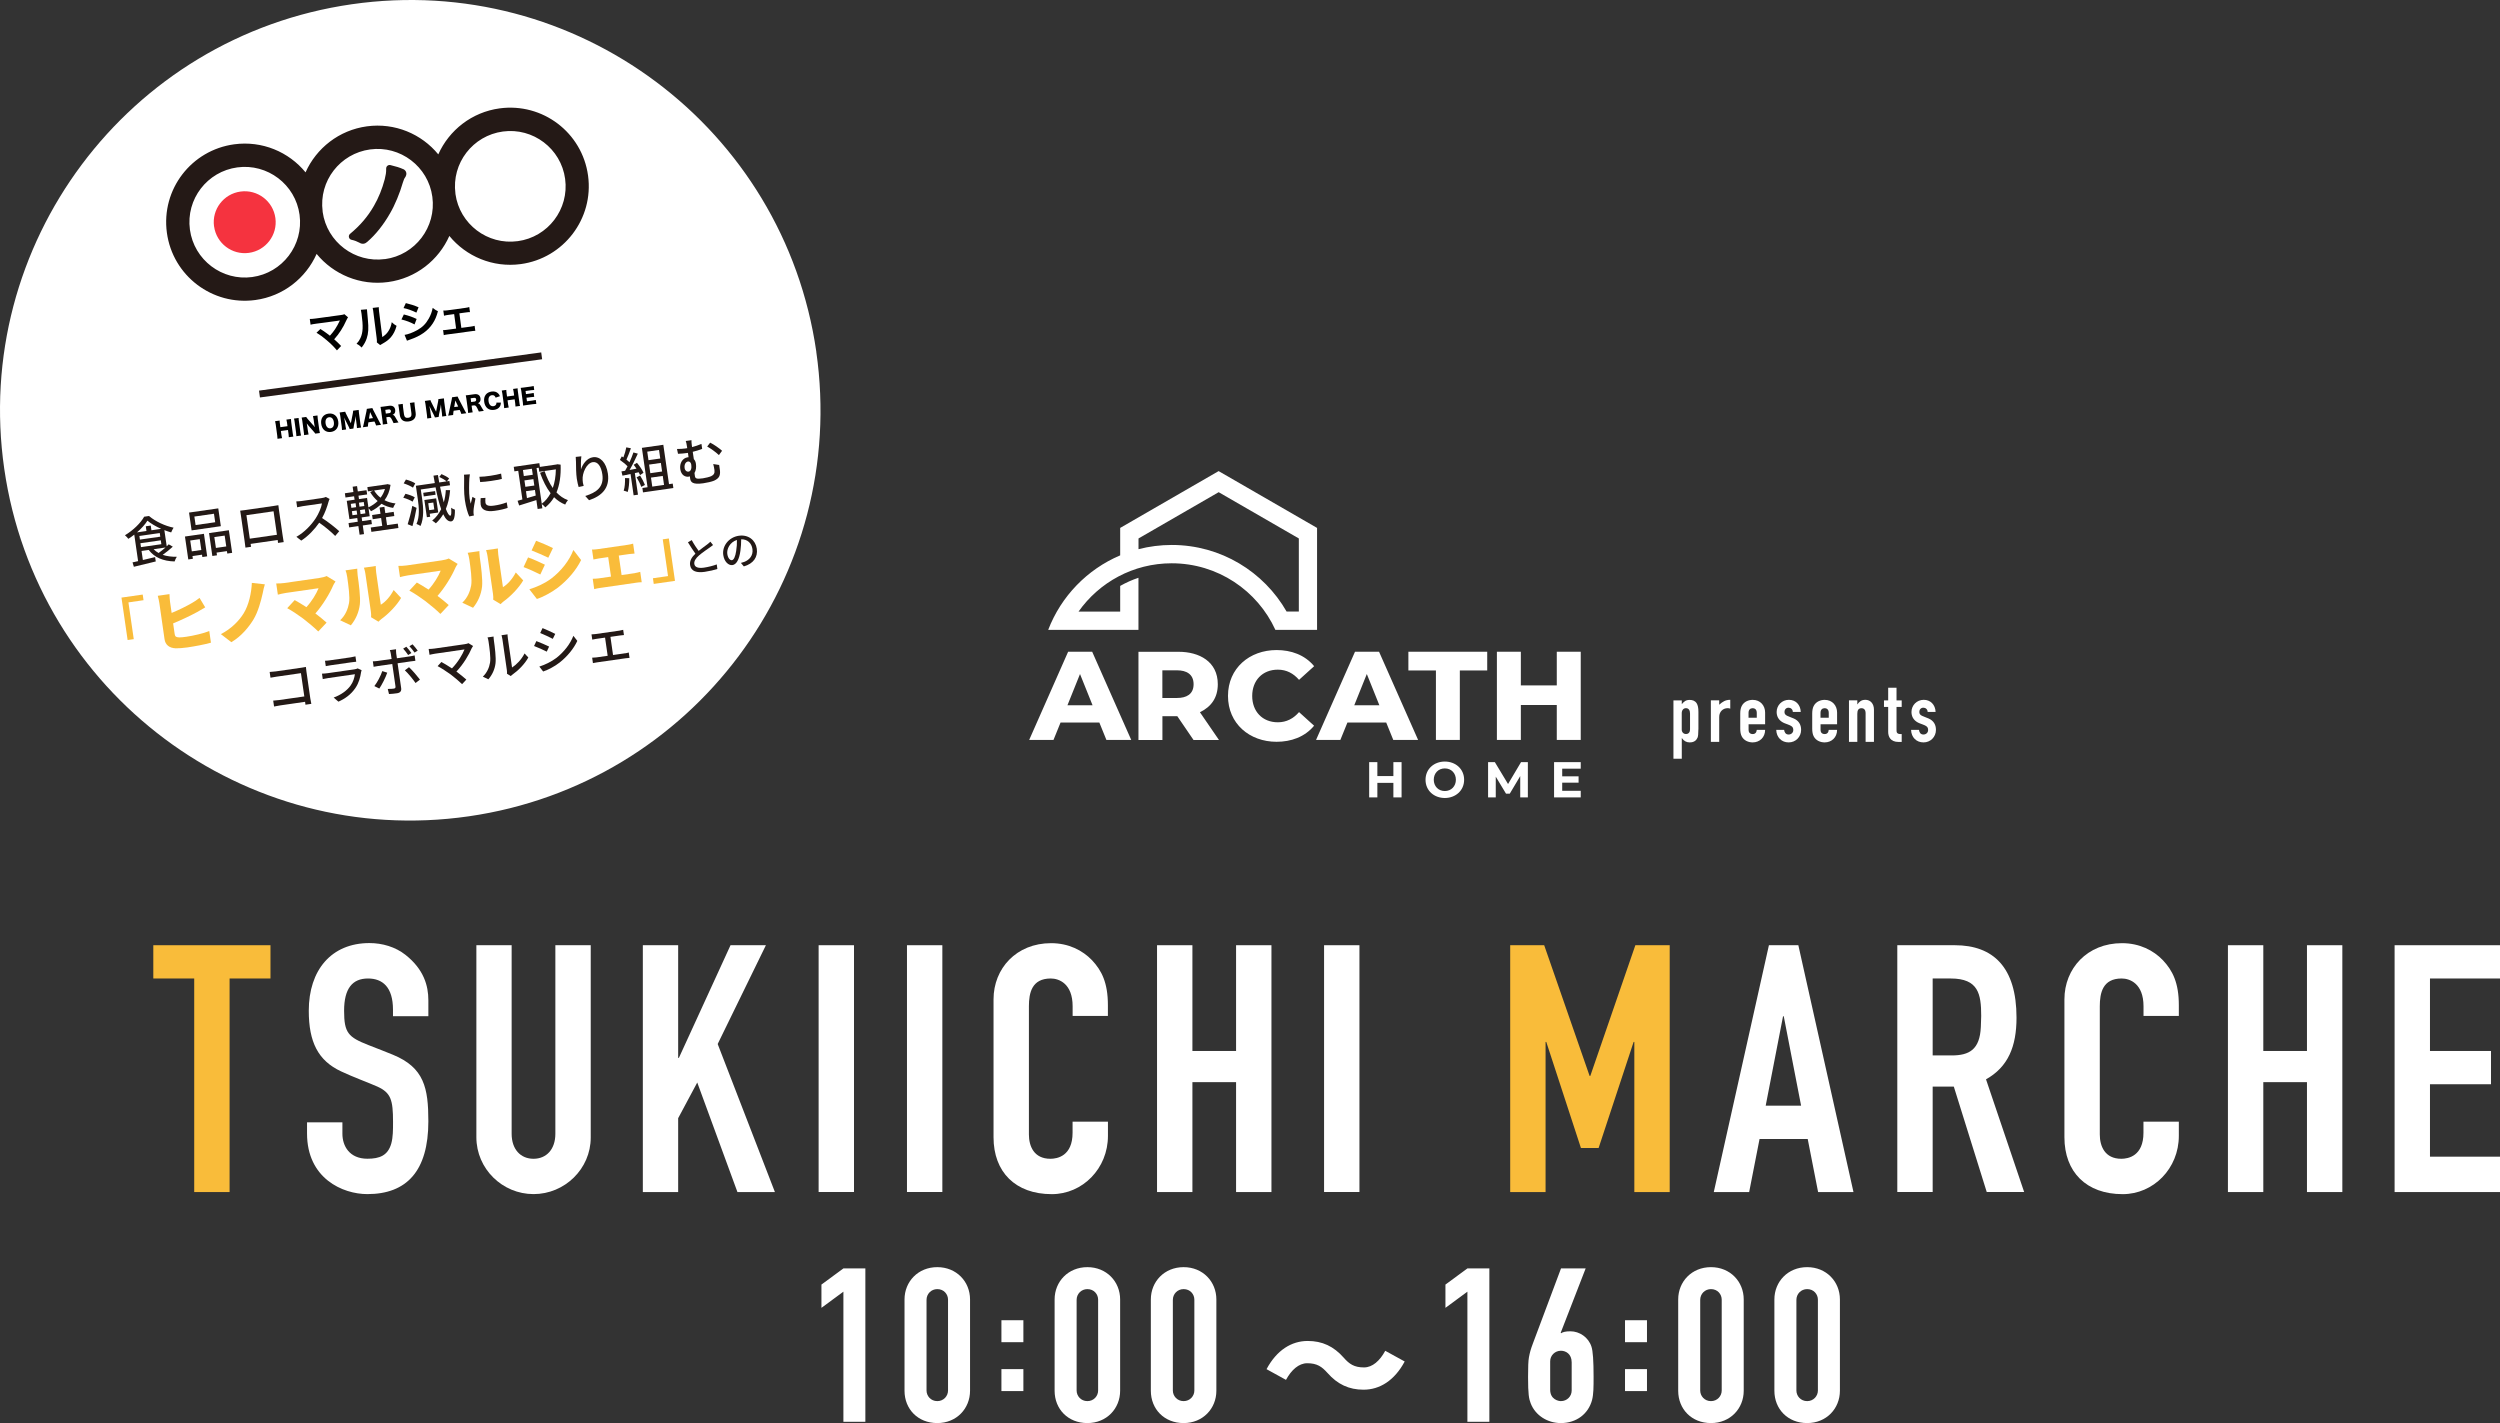 <?xml version="1.0" encoding="UTF-8"?><svg id="Layer_2" xmlns="http://www.w3.org/2000/svg" viewBox="0 0 488.38 278"><rect x="0" y="0" width="488.38" height="278" fill="#333333" stroke="none"/><defs><style>.cls-1,.cls-2{fill:#fff;}.cls-2{fill-rule:evenodd;}.cls-3{fill:#f5333f;}.cls-4{fill:#010100;}.cls-5{fill:#241916;}.cls-6{fill:#f9bc3a;}.cls-7{fill:#231916;}</style></defs><g id="_レイヤー_1"><path class="cls-2" d="m282.25,155.89c-2.08,0-3.77-1.42-3.77-3.56s1.69-3.56,3.77-3.56,3.77,1.43,3.77,3.56-1.7,3.56-3.77,3.56m0-1.36c1.27,0,2.16-.95,2.16-2.21s-.88-2.21-2.16-2.21-2.16.95-2.16,2.21.88,2.21,2.16,2.21m14.73,1.24v-4.16l-2.04,3.43h-.74l-2-3.32v4.05h-1.5v-6.89h1.32l2.58,4.28,2.54-4.28h1.33v6.89s-1.5,0-1.5,0Zm11.82-1.28v1.28h-5.21v-6.89h5.21v1.28h-3.62v1.5h3.2v1.24h-3.2v1.59h3.62Zm-35-5.61v6.89h-1.6v-2.83h-3.13v2.83h-1.6v-6.89h1.6v2.72h3.13v-2.72h1.6Z"/><path class="cls-2" d="m256.72,141.78l-2.95-2.67c-1.09,1.26-2.45,1.99-4.14,1.99-3.04,0-5.01-2.14-5.01-5.14s1.97-5.14,5.01-5.14c1.69,0,3.05.73,4.14,1.99l2.95-2.67c-1.83-2.22-4.52-3.15-7.34-3.15-5.27,0-9.49,3.53-9.49,8.96s4.22,8.96,9.49,8.96c2.82,0,5.51-.93,7.34-3.15m-23.56,2.8h4.97l-3.72-5.42c2.28-1.11,3.49-2.91,3.49-5.47,0-4.44-3.63-6.34-7.64-6.34h-7.86v17.23h4.68v-4.65h2.91l3.17,4.65Zm.01-10.89c0,1.97-1.43,2.68-3.21,2.68h-2.89v-5.4h2.89c1.79,0,3.21.74,3.21,2.71m-17.03,10.89h4.85l-7.63-17.23h-4.7l-7.61,17.23h4.75l1.38-3.4h7.58l1.38,3.4Zm-2.71-6.78h-4.9l2.45-6.1,2.45,6.1Zm95.37-10.45h-4.68v6.58h-7.02v-6.58h-4.68v17.23h4.68v-6.83h7.02v6.83h4.68v-17.23Zm-28.3,17.23h4.68v-13.57h5.35v-3.66h-15.4v3.66h5.38v13.57Zm-8.32,0l-1.38-3.4h-7.58l-1.38,3.4h-4.75l7.61-17.23h4.7l7.63,17.23h-4.85Zm-2.72-6.78l-2.45-6.1-2.45,6.1h4.9Z"/><path class="cls-2" d="m257.29,123.04v-19.91l-19.23-11.1-19.23,11.1v5.36c-6.44,2.73-11.55,8-14.06,14.55h17.63v-10.17c-1.24.41-2.44.95-3.57,1.59v5.02h-8.14c4.03-5.71,10.68-9.44,18.2-9.44,9,0,16.75,5.33,20.26,13.01h8.13Zm-34.88-15.76v-2.09l15.66-9.04,15.66,9.04v14.28h-2.39c-4.45-7.77-12.83-13.01-22.43-13.01-2.24,0-4.42.29-6.49.82"/><path class="cls-1" d="m331.78,142.48c0,.9-.06,1.38-.16,1.62-.23.5-.62.93-1.55.93-.64,0-1.14-.3-1.5-.83h-.03v4.02h-1.63v-11.4h1.63v.74c.46-.53.78-.83,1.55-.83.53,0,1.04.16,1.36.66.23.37.34.9.34,1.68v3.43Zm-3.25.06c0,.45.32.85.82.85.64,0,.8-.5.8-.9v-3.09c0-.58-.22-1.06-.8-1.06-.5,0-.82.42-.82.98v3.22Z"/><path class="cls-1" d="m338.02,138.44c-.18-.06-.32-.1-.5-.1-.94,0-1.67.69-1.67,1.71v4.87h-1.63v-8.11h1.63v.86c.66-.59,1.22-.96,2.16-.96v1.73Z"/><path class="cls-1" d="m344.82,141.49h-3.23v1.14c0,.45.29.77.8.77.48,0,.75-.29.8-.82h1.63c0,1.47-1.07,2.45-2.43,2.45-.8,0-1.7-.34-2.13-1.17-.21-.38-.3-.91-.3-1.52v-2.96c0-.61.1-1.09.29-1.46.45-.9,1.41-1.2,2.14-1.2,1.51,0,2.43,1.12,2.43,2.48v2.29Zm-1.63-1.28v-.93c0-.62-.3-.93-.82-.93-.43,0-.79.27-.79.91v.95h1.6Z"/><path class="cls-1" d="m350.23,139.08c0-.51-.4-.83-.83-.83-.51,0-.8.39-.8.82,0,.4.18.59.54.77.37.18.83.32,1.3.53.94.42,1.41,1.18,1.41,2.21,0,1.38-1.06,2.45-2.43,2.45s-2.38-.96-2.43-2.45h1.54c.06.43.26.91.88.91.46,0,.91-.32.91-.88,0-.64-.37-.83-1.07-1.09-.43-.16-.83-.29-1.14-.5-.69-.45-1.04-1.11-1.04-1.94,0-1.28,1.01-2.37,2.4-2.37,1.3,0,2.26.94,2.31,2.37h-1.54Z"/><path class="cls-1" d="m358.88,141.49h-3.23v1.14c0,.45.29.77.8.77.48,0,.75-.29.8-.82h1.63c0,1.47-1.07,2.45-2.43,2.45-.8,0-1.7-.34-2.13-1.17-.21-.38-.3-.91-.3-1.52v-2.96c0-.61.1-1.09.29-1.46.45-.9,1.41-1.2,2.14-1.2,1.51,0,2.43,1.12,2.43,2.48v2.29Zm-1.63-1.28v-.93c0-.62-.3-.93-.82-.93-.43,0-.79.27-.79.91v.95h1.6Z"/><path class="cls-1" d="m366.08,144.93h-1.63v-5.67c0-.51-.27-.91-.8-.91-.64,0-.82.46-.82,1.1v5.47h-1.63v-8.11h1.63v.78h.03c.34-.51.78-.88,1.54-.88,1.01,0,1.68.77,1.68,1.92v6.29Z"/><path class="cls-1" d="m370.49,134.35v2.47h1.01v1.28h-1.01v4.47c0,.42,0,.83.8.83h.21v1.54h-.61c-1.65,0-2.03-1.1-2.03-1.97v-4.87h-.82v-1.28h.82v-2.47h1.63Z"/><path class="cls-1" d="m376.57,139.08c0-.51-.4-.83-.83-.83-.51,0-.8.39-.8.82,0,.4.18.59.54.77.37.18.83.32,1.3.53.94.42,1.41,1.18,1.41,2.21,0,1.38-1.06,2.45-2.43,2.45s-2.38-.96-2.43-2.45h1.54c.06.43.26.91.88.91.46,0,.91-.32.91-.88,0-.64-.37-.83-1.07-1.09-.43-.16-.83-.29-1.14-.5-.69-.45-1.04-1.11-1.04-1.94,0-1.28,1.01-2.37,2.4-2.37,1.3,0,2.26.94,2.31,2.37h-1.54Z"/><polygon class="cls-6" points="52.84 184.65 52.84 191.15 44.85 191.15 44.85 232.87 37.94 232.87 37.94 191.15 29.95 191.15 29.95 184.65 52.84 184.65"/><path class="cls-1" d="m76.77,198.53v-1.29c0-4.4-2.03-6.09-4.88-6.09-3.05,0-4.67,1.96-4.67,6.3s.81,5.15,4.74,6.7c1.56.61,3.66,1.42,4.81,1.9,6.1,2.51,6.91,6.5,6.91,13,0,9.75-4.27,14.22-11.92,14.22-4.81,0-11.78-3.05-11.78-11.85v-2.17h6.91v2.23c0,2.37,1.35,4.88,4.88,4.88,2.37,0,4-.61,4.67-2.98.34-1.22.34-2.71.34-4.2,0-4.33-.41-5.69-3.05-6.91-1.83-.81-4.67-1.83-7.11-2.98-4.47-2.1-6.3-5.69-6.3-11.85,0-7.92,4.4-13.21,11.85-13.21,2.51,0,5.08.75,7.04,2.3,3.59,2.84,4.47,6.03,4.47,8.87v3.11h-6.91Z"/><path class="cls-1" d="m99.95,184.65v36.84c0,3.05,1.76,4.88,4.27,4.88s4.27-1.83,4.27-4.88v-36.84h6.91v37.58c0,6.1-5.08,11.04-11.17,11.04s-11.17-4.94-11.17-11.11v-37.52h6.91Z"/><polygon class="cls-1" points="132.48 184.65 132.48 206.66 132.62 206.66 142.71 184.65 149.62 184.65 140.2 203.95 151.38 232.87 144.06 232.87 136.21 211.47 132.48 218.44 132.48 232.87 125.58 232.87 125.58 184.65 132.48 184.65"/><rect class="cls-1" x="159.92" y="184.65" width="6.91" height="48.21"/><rect class="cls-1" x="177.18" y="184.65" width="6.91" height="48.21"/><path class="cls-1" d="m209.54,198.47v-1.9c0-4.4-2.64-5.42-4.27-5.42-3.72,0-4.27,2.84-4.27,5.42v25.06c0,2.23.95,4.74,4.2,4.74,1.35,0,4.33-.54,4.33-5.08v-2.17h6.91v2.78c0,6.36-4.94,11.38-10.97,11.38-7.11,0-11.38-4.33-11.38-11.11v-26.95c0-6.03,4.47-10.97,11.24-10.97,3.45,0,6.16,1.42,7.99,3.32,1.9,2.03,3.11,4.4,3.11,8.8v2.1h-6.91Z"/><polygon class="cls-1" points="232.94 184.65 232.94 205.31 241.47 205.31 241.47 184.65 248.38 184.65 248.38 232.87 241.47 232.87 241.47 211.4 232.94 211.4 232.94 232.87 226.03 232.87 226.03 184.65 232.94 184.65"/><rect class="cls-1" x="258.66" y="184.65" width="6.91" height="48.21"/><polygon class="cls-6" points="301.66 184.65 310.53 210.18 310.67 210.18 319.47 184.65 326.18 184.65 326.18 232.87 319.27 232.87 319.27 203.55 319.13 203.55 312.29 224.27 308.84 224.27 302.07 203.55 301.93 203.55 301.93 232.87 295.02 232.87 295.02 184.65 301.66 184.65"/><path class="cls-1" d="m351.31,184.65l10.77,48.22h-6.91l-2.03-10.36h-9.41l-2.03,10.36h-6.91l10.77-48.22h5.76Zm-6.37,31.35h6.91l-3.39-17.47h-.14l-3.39,17.47Z"/><path class="cls-1" d="m381.88,184.65c7.52,0,12.05,4.33,12.05,14.15,0,5.62-1.63,9.62-5.96,12.05l7.45,22.01h-7.31l-6.43-20.59h-4.13v20.59h-6.91v-48.21h11.24Zm-4.33,21.53h3.72c3.45,0,5.49-1.15,5.69-5.55,0-.68.07-1.42.07-2.17,0-4.27-.54-7.31-5.96-7.31h-3.52v15.03Z"/><path class="cls-1" d="m418.74,198.47v-1.9c0-4.4-2.64-5.42-4.27-5.42-3.72,0-4.27,2.84-4.27,5.42v25.06c0,2.23.95,4.74,4.2,4.74,1.36,0,4.33-.54,4.33-5.08v-2.17h6.91v2.78c0,6.36-4.94,11.38-10.97,11.38-7.11,0-11.38-4.33-11.38-11.11v-26.95c0-6.03,4.47-10.97,11.24-10.97,3.45,0,6.16,1.42,7.99,3.32,1.9,2.03,3.12,4.4,3.12,8.8v2.1h-6.91Z"/><polygon class="cls-1" points="442.14 184.65 442.14 205.31 450.67 205.31 450.67 184.65 457.58 184.65 457.58 232.87 450.67 232.87 450.67 211.4 442.14 211.4 442.14 232.87 435.23 232.87 435.23 184.65 442.14 184.65"/><polygon class="cls-1" points="488.38 184.65 488.38 191.15 474.7 191.15 474.7 205.31 486.62 205.31 486.62 211.81 474.7 211.81 474.7 225.96 488.38 225.96 488.38 232.87 467.79 232.87 467.79 184.65 488.38 184.65"/><polygon class="cls-1" points="169.05 247.79 169.05 277.75 164.76 277.75 164.76 252.33 160.47 255.49 160.47 250.94 164.76 247.79 169.05 247.79"/><path class="cls-1" d="m189.5,271.69c0,3.45-2.61,6.31-6.4,6.31s-6.4-2.74-6.4-6.31v-17.84c0-3.49,2.65-6.31,6.4-6.31s6.4,2.82,6.4,6.31v17.84Zm-8.5-.04c0,1.05.84,2.06,2.1,2.06s2.1-1.01,2.1-2.06v-17.76c0-1.05-.8-2.06-2.1-2.06-1.18,0-2.1.93-2.1,2.1v17.72Z"/><path class="cls-1" d="m199.92,262.2h-4.29v-4.29h4.29v4.29Zm0,9.55h-4.29v-4.29h4.29v4.29Z"/><path class="cls-1" d="m218.82,271.69c0,3.45-2.61,6.31-6.4,6.31s-6.4-2.74-6.4-6.31v-17.84c0-3.49,2.65-6.31,6.4-6.31s6.4,2.82,6.4,6.31v17.84Zm-8.5-.04c0,1.05.84,2.06,2.1,2.06s2.1-1.01,2.1-2.06v-17.76c0-1.05-.8-2.06-2.1-2.06-1.18,0-2.1.93-2.1,2.1v17.72Z"/><path class="cls-1" d="m237.62,271.69c0,3.45-2.61,6.31-6.4,6.31s-6.4-2.74-6.4-6.31v-17.84c0-3.49,2.65-6.31,6.4-6.31s6.4,2.82,6.4,6.31v17.84Zm-8.5-.04c0,1.05.84,2.06,2.1,2.06s2.1-1.01,2.1-2.06v-17.76c0-1.05-.8-2.06-2.1-2.06-1.18,0-2.1.93-2.1,2.1v17.72Z"/><path class="cls-1" d="m259.32,268.2c-1.07-1.19-2-1.89-3.95-1.89-1.65,0-3.1,1.31-4.15,3.25l-3.8-2.09c2-3.74,4.9-5.51,8.04-5.51,2.84,0,5.08,1.04,7.05,3.28,1.07,1.22,2.03,1.89,3.95,1.89,1.65,0,3.1-1.3,4.15-3.25l3.8,2.09c-2,3.74-4.9,5.51-8.04,5.51-2.84,0-5.08-1.04-7.05-3.28"/><polygon class="cls-1" points="290.95 247.79 290.95 277.75 286.66 277.75 286.66 252.33 282.37 255.49 282.37 250.94 286.66 247.79 290.95 247.79"/><path class="cls-1" d="m309.76,247.79l-4.88,12.58.08.08c.29-.21.84-.38,1.81-.38,1.81,0,3.53,1.18,4.12,2.99.29.84.42,2.82.42,5.89,0,1.94,0,3.41-.3,4.55-.72,2.69-3.03,4.5-6.1,4.5-2.57,0-4.97-1.47-5.89-3.87-.34-.88-.51-1.73-.51-5.14,0-1.89.04-3.15.17-3.83.17-.93.34-1.56.8-2.78l5.47-14.6h4.8Zm-2.73,18.35c0-1.64-1.14-2.27-2.1-2.27-1.18,0-2.1.93-2.1,2.06v5.55c0,1.93,1.64,2.23,2.1,2.23,1.18,0,2.1-.93,2.1-2.06v-5.51Z"/><path class="cls-1" d="m321.74,262.2h-4.29v-4.29h4.29v4.29Zm0,9.55h-4.29v-4.29h4.29v4.29Z"/><path class="cls-1" d="m340.64,271.69c0,3.45-2.61,6.31-6.4,6.31s-6.4-2.74-6.4-6.31v-17.84c0-3.49,2.65-6.31,6.4-6.31s6.4,2.82,6.4,6.31v17.84Zm-8.5-.04c0,1.05.84,2.06,2.1,2.06s2.1-1.01,2.1-2.06v-17.76c0-1.05-.8-2.06-2.1-2.06-1.18,0-2.1.93-2.1,2.1v17.72Z"/><path class="cls-1" d="m359.43,271.69c0,3.45-2.61,6.31-6.4,6.31s-6.4-2.74-6.4-6.31v-17.84c0-3.49,2.65-6.31,6.4-6.31s6.4,2.82,6.4,6.31v17.84Zm-8.5-.04c0,1.05.84,2.06,2.1,2.06s2.1-1.01,2.1-2.06v-17.76c0-1.05-.8-2.06-2.1-2.06-1.18,0-2.1.93-2.1,2.1v17.72Z"/><path class="cls-1" d="m159.46,68.72c6.31,43.81-24.08,84.43-67.89,90.75C47.77,165.78,7.14,135.38.83,91.58-5.48,47.77,24.91,7.14,68.72.83c43.81-6.31,84.43,24.08,90.75,67.89"/><path class="cls-7" d="m33.74,106.81c-.58.54-1.31,1.12-1.96,1.58.79.27,1.72.39,2.78.38-.18.21-.37.64-.45.91-2.25-.06-3.93-.77-5.06-2.25l-1.4.2.26,1.77c.76-.18,1.58-.37,2.39-.57l.13.85c-1.53.39-3.14.78-4.28,1.04l-.26-.86c.32-.07.69-.15,1.09-.24l-.75-5.18c-.37.29-.77.58-1.16.82-.13-.2-.44-.51-.66-.7,1.6-.95,3.1-2.42,3.75-3.62l.95-.14c1.3,1.1,3.16,1.95,4.8,2.28-.17.27-.36.64-.47.93-.42-.12-.87-.27-1.33-.45l.46,3.16c.15-.14.27-.27.39-.39l.79.46Zm-2.24-3.49c-1.03-.46-2.02-1.03-2.7-1.61-.44.72-1.17,1.54-2.04,2.29l1.85-.27-.13-.92.97-.14.13.92,1.92-.28Zm-4.17,2.09l3.98-.57-.1-.71-3.98.57.1.71Zm.21,1.47l3.98-.57-.11-.76-3.98.57.11.76Zm2.47.41c.28.29.61.54.97.74.44-.31.93-.71,1.36-1.08l-2.33.34Z"/><path class="cls-7" d="m36.14,104.81l3.7-.53.63,4.4-.94.14-.07-.46-1.86.27.08.53-.9.13-.65-4.47Zm7-2.02l-5.71.82-.5-3.48,5.71-.82.5,3.48Zm-5.98,2.8l.31,2.12,1.86-.27-.31-2.12-1.86.27Zm4.64-5.23l-3.83.55.24,1.66,3.83-.55-.24-1.66Zm2.91,3.22l.64,4.42-.95.14-.07-.48-2.02.29.08.53-.91.13-.64-4.47,3.88-.56Zm-.51,3.17l-.31-2.12-2.02.29.31,2.12,2.02-.29Z"/><path class="cls-7" d="m55.21,104.58c.05.36.2,1.23.21,1.32l-1.11.16c0-.05-.03-.29-.06-.57l-5.29.76c.04.28.07.52.09.57l-1.1.16c-.01-.09-.11-.91-.17-1.32l-.72-5.01c-.04-.27-.09-.61-.14-.89.4-.04.73-.08.98-.12l5.54-.8c.24-.03.6-.09.94-.15.02.28.07.6.11.88l.72,5.01Zm-7.07-3.94l.66,4.59,5.3-.76-.66-4.59-5.3.76Z"/><path class="cls-7" d="m64.39,97.47c-.06.11-.17.39-.22.58-.24.89-.67,2.13-1.25,3.15,1.18.75,2.61,1.89,3.35,2.57l-.79.93c-.8-.82-1.98-1.8-3.12-2.59-.92,1.32-2.14,2.61-3.51,3.5l-.95-.74c1.56-.87,2.92-2.32,3.76-3.6.58-.88,1.11-2.1,1.24-2.93l-3.75.54c-.4.06-.94.19-1.1.22l-.17-1.15c.21,0,.81-.04,1.12-.09l3.79-.55c.38-.05.71-.14.87-.23l.73.39Z"/><path class="cls-7" d="m76.29,94.73c-.15,1.19-.57,2.18-1.17,2.99.64.33,1.36.54,2.15.63-.17.21-.37.6-.47.87-.84-.13-1.6-.4-2.27-.81-.59.6-1.28,1.08-2.05,1.46-.12-.17-.31-.41-.49-.59l.23,1.57-1.57.23.1.72,1.78-.26.12.85-1.78.26.24,1.69-.86.12-.24-1.69-1.8.26-.12-.85,1.8-.26-.1-.72-1.53.22-.52-3.58,1.53-.22-.1-.67-1.68.24-.12-.83,1.67-.24-.15-1.04.86-.12.15,1.04,1.7-.24.12.83-1.69.24.1.67,1.57-.23.27,1.85c.67-.32,1.29-.73,1.81-1.24-.57-.48-1.06-1.07-1.47-1.76l.63-.28-1.06.15-.12-.83,3.76-.54.16-.05.62.15Zm-7.65,4.48l.93-.13-.11-.78-.93.13.11.78Zm.21,1.44l.93-.13-.11-.79-.93.13.11.79Zm2.21-2.58l-.94.13.11.78.94-.13-.11-.78Zm.21,1.43l-.94.14.11.79.94-.14-.11-.79Zm4.34,3.09l2.1-.3.12.85-5.28.76-.12-.85,2.24-.32-.22-1.54-1.64.24-.12-.82,1.64-.24-.18-1.22.94-.14.18,1.22,1.64-.24.12.82-1.64.24.22,1.54Zm-2.52-6.76c.33.54.75,1.02,1.25,1.4.39-.5.68-1.08.86-1.71l-2.11.3Z"/><path class="cls-7" d="m80.59,98c-.39-.27-1.18-.6-1.81-.77l.43-.77c.62.15,1.41.42,1.82.7l-.44.85Zm.08-2.74c-.39-.28-1.18-.63-1.81-.83l.44-.75c.62.16,1.41.46,1.82.75l-.45.84Zm.71,3.95c-.21,1.17-.5,2.51-.81,3.57l-.93-.37c.29-.88.67-2.32.9-3.58l.84.38Zm6.55-3.45c-.11,1.38-.39,2.6-.83,3.66.32.85.63,1.35.89,1.32.17-.02.22-.57.14-1.56.17.16.59.34.74.39.03,1.76-.33,2.24-.72,2.28-.59.08-1.1-.43-1.56-1.39-.4.66-.87,1.25-1.44,1.77-.15-.15-.53-.41-.72-.53.76-.61,1.32-1.36,1.75-2.23-.4-1.12-.76-2.59-1.09-4.27l-2.89.42.28,1.92c.22,1.5.38,3.66-.33,5.21-.16-.12-.58-.32-.79-.39.66-1.44.48-3.32.28-4.7l-.4-2.76,3.7-.53c-.09-.47-.18-.95-.26-1.45l.87-.12c.08.49.16.98.25,1.45l1.44-.21c-.32-.29-.93-.64-1.43-.87l.44-.55c.52.21,1.15.55,1.49.85l-.43.56.48-.07.12.84-1.95.28c.24,1.14.48,2.19.73,3.06.22-.74.35-1.54.4-2.4l.85.02Zm-2.84.89l-2.31.33-.1-.71,2.31-.33.1.71Zm-1.14,3.71l.09.59-.65.09-.49-3.36,2.31-.33.4,2.77-1.65.24Zm-.29-2.05l.19,1.35.99-.14-.19-1.35-.99.14Z"/><path class="cls-7" d="m91.79,92.66c-.04.2-.09.62-.1.81-.05.85-.11,2.8.05,3.88.05.36.12.69.22,1.05.1-.43.23-.95.33-1.34l.59.33c-.17.81-.37,1.94-.38,2.46-.01.14-.01.36.01.47.01.1.05.25.07.38l-.91.19c-.31-.67-.66-1.84-.86-3.21-.22-1.51-.14-3.27-.14-4.1,0-.26,0-.58-.03-.85l1.15-.07Zm6.1-.14l.15,1.04c-1.14.28-3.04.56-4.24.61l-.15-1.03c1.18,0,3.2-.33,4.24-.62m-3.06,4.74c-.03.36-.03.64,0,.92.07.46.46.77,1.68.59.91-.13,1.66-.32,2.48-.63l.18,1.08c-.61.21-1.44.42-2.53.57-1.71.25-2.6-.23-2.74-1.21-.06-.4-.03-.82,0-1.27l.93-.05Z"/><path class="cls-7" d="m109.52,90.75c.08,2.23-.21,4.02-.81,5.45.64.68,1.38,1.2,2.24,1.5-.19.22-.44.62-.54.87-.82-.33-1.54-.81-2.17-1.44-.45.78-1.03,1.43-1.71,1.98-.17-.21-.47-.5-.7-.65l.12.84-.92.13-.25-1.74c-1.21.38-2.43.77-3.36,1.06l-.31-.92c.28-.07.59-.17.94-.26l-.81-5.6-.75.11-.13-.88,5-.72.11.73,3.24-.47.16-.05.64.08Zm-7.36,1.07l.17,1.18,1.75-.25-.17-1.18-1.75.25Zm.47,3.28l1.75-.25-.18-1.25-1.75.25.18,1.25Zm2.03,1.71l-.16-1.1-1.75.25.19,1.35,1.71-.5Zm1.17,1.6c.7-.51,1.27-1.21,1.73-2.06-.83-1.08-1.5-2.43-2.06-3.99l.89-.32c.42,1.23.94,2.35,1.6,3.29.37-1.04.58-2.27.6-3.64l-3.24.47-.11-.79-.42.06,1.01,6.97Z"/><path class="cls-7" d="m113.57,89.14c-.09.66-.11,1.91-.08,2.57.31-.99,1.13-2.22,2.35-2.39,1.38-.2,2.59,1.01,2.91,3.19.41,2.82-1.17,4.37-3.68,5.21l-.74-.83c2.17-.67,3.7-1.72,3.34-4.22-.23-1.57-.9-2.53-1.87-2.39-1.22.18-2.09,2.16-1.98,3.49,0,.34.07.69.2,1.16l-.98.21c-.11-.37-.26-.95-.36-1.62-.14-.95-.16-2.36-.16-3.3,0-.34-.03-.7-.05-.96l1.11-.12Z"/><path class="cls-7" d="m124.02,92.43l.61,4.21-.85.12-.6-4.16c-.58.12-1.11.22-1.58.32l-.2-.83.71-.12c.16-.27.32-.57.48-.88-.38-.41-.98-.88-1.49-1.24l.37-.7c.1.07.21.14.31.21.24-.61.47-1.39.57-1.97l.9.18c-.27.75-.58,1.61-.87,2.22.22.18.43.35.59.52.31-.67.59-1.36.77-1.92l.86.23c-.45,1.01-1.05,2.25-1.61,3.19l1.35-.25c-.17-.27-.36-.52-.55-.76l.64-.39c.51.6,1.06,1.41,1.28,1.95l-.67.45c-.06-.16-.15-.34-.27-.55l-.75.16Zm-1.09.98c0,.98-.09,2-.31,2.7-.17-.09-.57-.21-.78-.25.22-.66.28-1.58.26-2.47l.83.03Zm2.12-.5c.36.57.75,1.33.94,1.83l-.72.37c-.17-.52-.56-1.28-.91-1.87l.68-.34Zm6.37,1.57l.12.86-5.93.85-.12-.86,1.01-.15-1.11-7.69,4.19-.6,1.11,7.69.74-.11Zm-4.98-6.25l.24,1.67,2.3-.33-.24-1.67-2.3.33Zm2.66,2.2l-2.3.33.24,1.68,2.3-.33-.24-1.68Zm-1.68,4.63l2.3-.33-.25-1.76-2.3.33.25,1.76Z"/><path class="cls-7" d="m140.49,90.83c.09.56.12.71.16,1.13.08.95-.17,1.49-1.15,1.94-.43.19-1.44.42-2.12.51-2.16.31-2.47-.26-2.57-.98-.02-.12-.03-.24-.04-.37-.08.02-.16.04-.25.06-.64.09-1.46-.27-1.63-1.49-.16-1.11.42-2.15,1.46-2.3.05,0,.11-.02.16-.01l-.12-.85c-.1.01-.2.03-.3.04-.44.06-1.01.12-1.64.14l-.2-.94c.6,0,1.14-.03,1.64-.1.11-.02.23-.03.36-.06l-.05-.32c-.07-.5-.14-.83-.24-1.08l1.12-.16c0,.26,0,.63.08,1.1l.04.25c.6-.16,1.23-.36,1.83-.62l.14.97c-.59.23-1.24.43-1.84.57l.21,1.43c.22.22.36.54.41.92.09.6.03,1.29-.28,1.79.02.18.05.38.07.53.07.51.23.71,1.57.51.54-.08,1.27-.26,1.62-.42.5-.24.73-.58.64-1.19-.06-.4-.12-.75-.24-1.18l1.15.18Zm-6,1.31c.53-.08.65-.72.55-1.36-.06-.44-.33-.67-.63-.63-.46.07-.77.6-.67,1.28.07.51.41.75.75.71m4.24-5.67c.66.31,1.8,1.1,2.33,1.59l-.62.84c-.6-.58-1.66-1.33-2.29-1.67l.58-.76Z"/><polygon class="cls-6" points="23.73 116.74 27.88 116.15 28.04 117.25 25.09 117.68 26.13 124.86 24.93 125.03 23.73 116.74"/><path class="cls-6" d="m34.13,123.9c.07.5.33.59.9.62.38,0,.83-.05,1.38-.13,1.34-.19,3.45-.68,4.47-1.12l.33,2.28c-1.25.36-3.2.72-4.63.93-.88.13-1.67.17-2.25.17-1.22-.05-2.03-.64-2.19-1.8l-1-6.97c-.04-.29-.19-1.07-.32-1.49l2.29-.33c0,.45.06,1.15.11,1.52l.31,2.16c1.45-.6,3.02-1.38,4-1.96.47-.27.91-.55,1.45-.98l1.11,1.85c-.53.31-1.14.68-1.57.91-1.17.64-3.06,1.55-4.7,2.22l.31,2.13Z"/><path class="cls-6" d="m51.33,115.85c-.35,1.61-.94,3.71-1.78,5.11-.88,1.47-2.41,3.37-4.36,4.49l-2.04-1.57c1.96-1.01,3.48-2.51,4.43-4.03,1.05-1.68,1.54-4.08,1.62-5.98l2.54.28c-.19.57-.31,1.21-.41,1.7"/><path class="cls-6" d="m65.53,113.61c-.17.28-.32.49-.41.69-.7,1.64-2.07,3.91-3.51,5.54.8.59,1.6,1.27,2.19,1.79l-1.63,1.73c-.68-.68-1.97-1.77-2.94-2.51-.86-.64-2.23-1.57-3.12-2.04l1.46-1.58c.6.33,1.43.82,2.29,1.38,1.08-1.18,1.94-2.62,2.37-3.7l-6.38.92c-.53.08-1.29.26-1.57.34l-.32-2.19c.34.02,1.17-.02,1.61-.09l6.84-.99c.58-.08,1.09-.22,1.39-.37l1.73,1.05Z"/><path class="cls-6" d="m66.45,121.17c1.06-.98,1.54-2.29,1.73-3.35.21-1.11-.12-3.48-.35-5.09-.09-.6-.19-.97-.33-1.31l2.29-.33s0,.7.08,1.32c.23,1.59.58,4.28.43,5.63-.18,1.55-.79,2.94-1.76,4.12l-2.09-.99Zm6.04-.61c.03-.28.02-.69-.04-1.09l-1.07-7.39c-.09-.63-.29-1.18-.29-1.18l2.32-.33s-.02.59.07,1.22l.91,6.34c.91-.54,1.87-1.62,2.51-2.87l1.45,1.55c-.85,1.48-2.53,3.18-3.85,4.12-.27.2-.4.36-.56.52l-1.46-.88Z"/><path class="cls-6" d="m89.39,110.18c-.17.28-.32.49-.41.69-.7,1.64-2.07,3.91-3.51,5.54.8.59,1.6,1.27,2.19,1.79l-1.63,1.73c-.68-.68-1.97-1.77-2.94-2.51-.86-.64-2.22-1.57-3.12-2.04l1.46-1.58c.6.33,1.43.82,2.29,1.38,1.08-1.18,1.94-2.62,2.37-3.7l-6.38.92c-.53.08-1.29.26-1.57.34l-.32-2.19c.34.02,1.17-.02,1.61-.09l6.84-.99c.58-.08,1.09-.22,1.39-.37l1.73,1.05Z"/><path class="cls-6" d="m90.31,117.74c1.06-.98,1.54-2.29,1.73-3.35.21-1.11-.12-3.48-.35-5.09-.09-.6-.19-.97-.33-1.31l2.29-.33s0,.7.09,1.32c.23,1.59.58,4.28.43,5.63-.18,1.55-.79,2.94-1.76,4.12l-2.09-.99Zm6.04-.61c.03-.28.02-.69-.04-1.09l-1.07-7.39c-.09-.63-.29-1.18-.29-1.18l2.32-.33s-.02.59.07,1.22l.91,6.34c.91-.54,1.87-1.62,2.51-2.87l1.45,1.55c-.85,1.48-2.53,3.18-3.85,4.12-.27.2-.4.36-.56.52l-1.46-.88Z"/><path class="cls-6" d="m106.45,110.31l-.9,1.92c-.86-.43-2.29-1.09-3.27-1.45l.88-1.89c1,.36,2.49,1.02,3.28,1.42m1.19,2.76c2.04-1.54,3.63-3.63,4.38-5.63l1.51,1.97c-.98,1.99-2.59,3.87-4.55,5.4-1.21.92-3.01,1.87-4.09,2.2l-1.47-1.89c1.42-.45,2.87-1.06,4.21-2.05m.4-6.01l-.91,1.89c-.85-.4-2.28-1.05-3.26-1.42l.88-1.89c.97.36,2.48,1.02,3.28,1.42"/><path class="cls-6" d="m124.04,111.95c.39-.06.77-.16,1.03-.24l.29,2.03c-.29-.01-.81.05-1.05.09l-7.11,1.03c-.33.05-.77.12-1.12.23l-.29-2.03c.35,0,.8-.02,1.15-.07l2.42-.35-.55-3.81-1.79.26c-.32.05-.81.14-1.09.21l-.28-1.94c.29.01.78-.03,1.1-.08l5.88-.85c.31-.04.72-.13,1.05-.23l.28,1.94c-.35.02-.77.06-1.06.1l-2.02.29.55,3.81,2.63-.38Z"/><polygon class="cls-6" points="131.86 113.47 127.71 114.07 127.55 112.96 130.5 112.54 129.47 105.36 130.66 105.19 131.86 113.47"/><path class="cls-7" d="m139.29,106.48c-.18.15-.39.3-.62.46-.48.34-1.44.98-2.12,1.57-.63.55-1,1.1-.91,1.67.09.61.72.88,1.89.71.83-.12,1.88-.39,2.49-.63l.12.89c-.6.2-1.47.41-2.46.56-1.51.22-2.69-.06-2.87-1.32-.12-.83.32-1.55,1.04-2.23-.45-.61-.97-1.43-1.46-2.22l.74-.43c.43.8.93,1.54,1.35,2.11.63-.51,1.35-1.01,1.72-1.3.24-.19.41-.33.57-.5l.53.66Z"/><path class="cls-7" d="m144.73,109.97c.27-.07.5-.14.68-.21.97-.37,1.76-1.23,1.58-2.5-.16-1.14-.97-1.94-2.2-1.91,0,.72-.04,1.5-.15,2.27-.24,1.67-.76,2.65-1.55,2.77-.77.11-1.61-.66-1.8-1.97-.25-1.74,1.07-3.47,3.04-3.76,1.88-.27,3.27.87,3.51,2.52.24,1.64-.65,2.93-2.53,3.47l-.57-.68Zm-.91-2.41c.11-.65.16-1.38.14-2.08-1.38.43-2.02,1.78-1.88,2.74.13.9.59,1.26.91,1.21.34-.05.65-.61.84-1.87"/><path class="cls-7" d="m59.67,137.65c-.02-.14-.04-.34-.07-.55l-4.84.7c-.42.06-.93.15-1.22.22l-.17-1.15c.3-.02.75-.06,1.19-.12l4.89-.7-.66-4.55-4.77.69c-.4.06-.92.15-1.18.2l-.16-1.12c.36-.02.86-.06,1.19-.11l5.08-.73c.28-.04.63-.1.81-.14.02.23.06.59.1.86l.76,5.28c.05.36.14.85.2,1.07l-1.16.17Z"/><path class="cls-7" d="m70.64,130.92c-.03.12-.09.28-.1.37-.15,1.04-.45,2.14-1.09,3.08-.88,1.32-2.09,2.15-3.34,2.7l-.93-.8c1.43-.52,2.6-1.36,3.31-2.35.5-.69.75-1.51.84-2.21l-5.2.75c-.25.04-.69.11-1.08.2l-.15-1.06c.4-.02.79-.04,1.09-.09l5.23-.75c.28-.04.51-.11.64-.19l.78.35Zm-7.15-1.84c.28,0,.65-.04.98-.09l3.98-.57c.33-.05.74-.13.99-.2l.15,1.05c-.26.02-.67.06-1.01.12l-3.97.57c-.32.05-.68.11-.97.17l-.15-1.05Z"/><path class="cls-7" d="m77.67,129.57l.7,4.86c.08.55-.16.91-.82,1-.49.07-1.1.14-1.56.15l-.24-1c.45.02.92-.02,1.18-.06.27-.04.36-.16.33-.43l-.63-4.38-2.73.39c-.32.05-.64.1-.91.16l-.15-1.07c.29-.01.6-.02.92-.07l2.74-.39-.14-.95c-.03-.23-.13-.63-.2-.78l1.21-.17c-.01.15,0,.58.03.82l.14.94,2.56-.37c.26-.04.64-.11.9-.19l.15,1.06c-.3.02-.64.07-.9.11l-2.57.37Zm-2.02,1.84c-.32.95-1.07,2.41-1.55,3.1l-.97-.48c.58-.73,1.26-2.03,1.55-2.93l.97.31Zm4.09-3.44c-.27-.39-.65-.91-.98-1.26l.62-.37c.31.33.73.86.99,1.23l-.63.39Zm.16,2.37c.64.58,1.63,1.74,2.14,2.42l-.86.67c-.54-.78-1.47-1.92-2.09-2.48l.81-.61Zm1.08-2.86c-.28-.4-.66-.9-1-1.24l.61-.37c.32.34.78.89,1.01,1.23l-.62.38Z"/><path class="cls-7" d="m92.42,126.19c-.1.15-.19.29-.25.4-.56,1.31-1.63,3.15-3.01,4.6.69.52,1.46,1.13,1.94,1.57l-.83.89c-.49-.49-1.45-1.29-2.2-1.87-.7-.51-1.95-1.33-2.58-1.65l.74-.81c.43.23,1.29.74,2.06,1.25,1.2-1.22,2.07-2.75,2.45-3.7l-5.74.83c-.41.06-.88.17-1.09.22l-.17-1.14c.28,0,.77-.03,1.11-.08l5.9-.85c.33-.05.61-.12.77-.2l.9.55Z"/><path class="cls-7" d="m94.33,132.18c.79-.75,1.24-1.75,1.4-2.73.17-.95-.12-2.94-.29-4.12-.05-.35-.11-.59-.2-.81l1.18-.17c0,.08.01.47.07.82.17,1.16.44,3.34.31,4.41-.14,1.17-.64,2.26-1.4,3.12l-1.06-.51Zm4.71-.59c.02-.18.01-.42-.02-.65l-.87-6.04c-.06-.42-.17-.75-.18-.81l1.18-.17c0,.06,0,.41.07.83l.81,5.65c.83-.53,1.86-1.56,2.44-2.75l.74.79c-.7,1.28-1.98,2.56-3.07,3.32-.16.11-.25.21-.35.31l-.76-.46Z"/><path class="cls-7" d="m107.27,126.31l-.46.99c-.6-.31-1.78-.85-2.48-1.1l.45-.96c.69.26,1.96.8,2.49,1.07m1.38,2.25c1.56-1.22,2.75-2.78,3.36-4.35l.77.99c-.71,1.52-1.94,3.03-3.46,4.23-.94.75-2.3,1.45-3.21,1.75l-.75-.96c1.1-.36,2.3-.92,3.28-1.66m-.17-4.73l-.48.97c-.57-.3-1.77-.87-2.46-1.14l.46-.96c.68.27,1.95.86,2.48,1.13"/><path class="cls-7" d="m122.12,127.63c.26-.04.52-.1.71-.17l.15,1.06c-.22.01-.55.05-.73.07l-5.65.81c-.23.03-.51.08-.77.14l-.15-1.06c.26,0,.55-.02.79-.05l2.24-.32-.51-3.55-1.75.25c-.19.03-.54.09-.75.14l-.15-1.02c.23,0,.57-.03.75-.06l4.69-.67c.26-.04.53-.1.75-.16l.15,1.02c-.24.01-.53.04-.76.08l-1.88.27.51,3.55,2.36-.34Z"/><rect class="cls-5" x="50.44" y="72.57" width="55.63" height="1.35" transform="translate(-9.12 11.16) rotate(-7.71)"/><path class="cls-5" d="m78.74,33.03c-.62-.28-1.41-.53-2.47-.78-.2-.05-.41,0-.58.13-.16.13-.25.33-.25.53.01.86-.08,1.25-.26,2.01l-.03.13c-.49,1.86-1.19,3.58-2.08,5.13-1.2,2.1-2.68,3.84-4.68,5.5-.2.16-.29.43-.22.68.06.25.26.44.52.49.51.1,1.07.32,1.5.55.34.22.64.24.84.21.25-.03.5-.16.69-.34,1.64-1.4,3.2-3.35,4.5-5.64.91-1.55,1.91-3.96,2.48-5.97.19-.6.28-.8.47-1.05.03-.04.05-.08.07-.12.06-.13.18-.38.14-.69-.05-.34-.28-.63-.63-.78"/><path class="cls-5" d="m97.61,21.17c-5.44.74-9.88,4.26-11.99,8.99-3.27-3.99-8.48-6.22-13.94-5.48-5.44.74-9.88,4.26-11.99,8.99-3.27-3.99-8.48-6.22-13.94-5.48-8.33,1.13-14.3,8.77-13.15,17.27,1.14,8.43,8.91,14.29,17.27,13.15,5.48-.74,9.89-4.3,11.98-9.01,3.27,3.99,8.49,6.24,13.95,5.5,5.48-.74,9.89-4.3,11.98-9.01,3.27,3.99,8.48,6.24,13.95,5.5,8.39-1.14,14.29-8.88,13.15-17.27-1.15-8.46-8.91-14.28-17.27-13.15m-48.34,32.95c-5.88.8-11.36-3.33-12.17-9.26-.81-5.99,3.41-11.37,9.26-12.16,5.88-.8,11.36,3.33,12.16,9.26.8,5.91-3.35,11.36-9.26,12.16m25.93-3.51c-5.87.79-11.33-3.31-12.16-9.22,0-.01,0-.03,0-.04,0-.02,0-.03,0-.04-.79-5.97,3.43-11.33,9.27-12.12,5.88-.8,11.36,3.33,12.16,9.26.8,5.91-3.35,11.37-9.26,12.17m25.93-3.51c-5.88.8-11.34-3.32-12.16-9.23,0-.01,0-.02,0-.03,0,0,0-.02,0-.03-.79-5.97,3.42-11.34,9.27-12.13,5.88-.8,11.36,3.33,12.16,9.26.8,5.91-3.35,11.36-9.26,12.16"/><path class="cls-3" d="m41.82,44.22c.45,3.32,3.51,5.63,6.8,5.18,3.31-.45,5.63-3.5,5.18-6.8-.45-3.32-3.51-5.63-6.81-5.18-3.28.44-5.63,3.46-5.18,6.8"/><path class="cls-4" d="m62.61,64.28c.52.32.81.53,1.22.83q.55.43.62.47c.4-.45.73-.85,1-1.26.32-.47.71-1.2.88-1.58t.04-.09s0-.03.01-.05c-.09.02-.22.05-.4.07l-3.2.43-.99.13c-.71.1-.8.12-1.12.2l-.15-1.12c.35,0,.55-.01,1.15-.09l4.89-.67c.38-.05.51-.08.72-.17l.71.61c-.11.16-.16.23-.32.57-.65,1.46-1.43,2.66-2.39,3.72.43.37.82.75,1.36,1.31l-.82.86c-.6-.72-1.15-1.27-2-1.99-.78-.66-1.28-1.03-1.99-1.46l.78-.74Z"/><path class="cls-4" d="m71.68,60.41q0,.25.18,1.98c.17,1.72.11,2.74-.22,3.71-.22.65-.49,1.14-.99,1.79-.4-.39-.55-.51-1-.73.38-.41.56-.68.77-1.13.5-1.1.54-2.26.21-4.72-.07-.48-.08-.56-.14-.79l1.2-.1Zm2.32-.42c0,.26,0,.41.05.84l.63,5.01c.58-.37.89-.68,1.21-1.18.34-.53.53-1.05.64-1.72.36.35.49.45.94.71-.24.92-.61,1.64-1.12,2.24-.44.5-.86.82-1.73,1.31-.18.1-.25.14-.36.21l-.64-.52c.03-.26.01-.46-.05-.94l-.63-4.96-.03-.26c-.03-.22-.07-.41-.11-.58l1.2-.14Z"/><path class="cls-4" d="m78.89,61.43c.96.24,1.68.49,2.5.88l-.41,1.07c-.77-.42-1.61-.74-2.56-.97l.47-.98Zm.14,3.99c.67-.1,1.6-.44,2.46-.92,1.03-.57,1.7-1.24,2.28-2.28.39-.7.59-1.26.76-2.08.41.33.56.43,1.02.66-.27,1.03-.56,1.69-1.02,2.4-.94,1.43-2.33,2.42-4.43,3.14-.31.1-.43.15-.6.22l-.47-1.15Zm.25-6.21c.95.23,1.69.47,2.49.82l-.43,1.04c-.87-.43-1.71-.73-2.51-.89l.45-.97Z"/><path class="cls-4" d="m90.12,64.05l1.79-.24c.41-.06.57-.09.81-.16l.13.98c-.26,0-.43.02-.82.08l-4.53.61c-.4.05-.57.09-.81.15l-.13-.99c.25.01.41,0,.82-.06l1.72-.23-.38-2.83-1.18.16c-.32.04-.51.08-.8.16l-.14-1.01c.24.01.46,0,.81-.05l3.46-.47c.37-.05.56-.09.8-.17l.14.99c-.24,0-.38.01-.81.07l-1.26.17.38,2.83Z"/><path class="cls-4" d="m56.84,81.86c0,.17.01.33.05.61l.3,2.21c.04.27.06.41.12.61l-.89.12c0-.18-.01-.33-.05-.61l-.11-.8-1.39.19.11.8c.04.27.07.42.12.61l-.89.12c0-.17-.01-.33-.05-.62l-.3-2.21c-.04-.28-.07-.43-.12-.61l.89-.12c0,.2.01.36.05.61l.09.68,1.39-.19-.09-.68c-.04-.28-.07-.45-.12-.61l.89-.12Z"/><path class="cls-4" d="m58.34,81.66c0,.17,0,.31.05.61l.3,2.21c.04.28.07.44.12.61l-.91.12c0-.16-.01-.34-.05-.62l-.3-2.21c-.04-.31-.07-.43-.12-.61l.91-.12Z"/><path class="cls-4" d="m61.14,83c.14.16.24.28.36.45-.04-.19-.08-.38-.11-.61l-.13-.94c-.04-.27-.07-.44-.12-.62l.88-.12c0,.19.02.36.05.63l.3,2.19c.03.25.07.44.12.61l-.9.12c-.09-.15-.21-.29-.38-.48l-.92-1.05c-.13-.15-.22-.26-.37-.47.05.18.08.41.11.61l.13.92c.04.28.07.47.12.64l-.88.12c0-.16-.01-.35-.06-.65l-.29-2.17c-.03-.24-.07-.42-.12-.61l.89-.12c.06.11.17.26.36.48l.94,1.07Z"/><path class="cls-4" d="m66.08,82.34c.15,1.09-.42,1.9-1.42,2.04-1.01.14-1.76-.48-1.91-1.57-.15-1.09.41-1.88,1.43-2.01,1.01-.14,1.76.47,1.9,1.55m-.86.12c-.09-.67-.45-1.03-.95-.96-.5.07-.76.52-.67,1.18.09.67.46,1.05.96.98.5-.07.75-.52.66-1.2"/><path class="cls-4" d="m68.31,83.81c-.04-.14-.11-.29-.26-.59l-.53-1.05s-.18-.39-.2-.42q-.07-.14-.09-.2c.06.26.12.59.15.81l.12.9c.04.28.07.47.12.64l-.81.11c0-.19-.02-.36-.05-.64l-.29-2.15c-.03-.25-.07-.46-.12-.64l1.09-.15c.05.17.1.3.24.56l.86,1.7.37-1.86c.06-.29.07-.43.07-.6l1.09-.15c0,.2.02.37.06.65l.29,2.15c.04.31.07.47.12.64l-.81.11c0-.19-.01-.35-.05-.64l-.12-.9c-.01-.1-.04-.41-.05-.54q-.02-.22-.02-.28c-.05.33-.07.49-.1.64l-.25,1.18c-.06.31-.09.5-.1.63l-.72.1Z"/><path class="cls-4" d="m73.47,83.11c-.06-.19-.1-.3-.16-.43l-.16-.34-1.18.16-.06.37c-.03.17-.04.3-.04.46l-.97.13c.04-.13.07-.24.13-.53l.56-2.6c.05-.21.07-.34.07-.46l1.08-.15c.04.12.09.22.2.43l1.23,2.36c.11.21.2.37.27.48l-.97.13Zm-1.17-2.62l-.22,1.29.78-.1-.56-1.18Z"/><path class="cls-4" d="m76.88,82.65c-.04-.13-.12-.29-.29-.62-.18-.34-.24-.43-.36-.51-.1-.07-.21-.09-.34-.07l-.42.06.09.68c.04.28.07.43.12.62l-.89.12c0-.19-.01-.32-.05-.62l-.3-2.22c-.03-.26-.06-.41-.11-.6.18-.02.34-.03.62-.07l1.07-.15c.67-.09,1.1.2,1.18.8.04.29-.01.54-.15.71-.09.11-.17.17-.36.26.22.04.33.12.5.4.08.12.16.26.4.68.06.11.12.21.26.41l-.97.13Zm-.86-1.93c.24-.03.37-.2.34-.44-.03-.23-.18-.33-.44-.3l-.65.09.1.73.64-.09Z"/><path class="cls-4" d="m80.96,78.6c0,.18.01.33.05.63l.19,1.42c.13.94-.36,1.55-1.36,1.68-.51.07-.95-.02-1.23-.25-.27-.22-.45-.57-.51-1.03l-.19-1.41c-.04-.28-.07-.47-.12-.62l.89-.12c0,.16.01.32.05.63l.19,1.42c.07.52.34.74.82.67.5-.07.7-.35.63-.87l-.19-1.42c-.04-.31-.07-.44-.12-.62l.89-.12Z"/><path class="cls-4" d="m84.96,81.55c-.04-.14-.11-.29-.26-.59l-.53-1.05s-.18-.39-.2-.42q-.07-.14-.09-.2c.06.26.12.59.15.81l.12.9c.04.28.07.47.12.64l-.81.11c0-.19-.02-.36-.05-.64l-.29-2.15c-.03-.25-.07-.46-.12-.64l1.09-.15c.05.17.1.3.24.56l.86,1.7.37-1.86c.06-.29.07-.43.07-.6l1.09-.15c0,.2.02.37.06.65l.29,2.15c.04.31.07.47.12.64l-.81.11c0-.19-.01-.35-.05-.65l-.12-.9c-.01-.1-.04-.41-.05-.54q-.02-.22-.02-.28c-.05.33-.07.49-.1.64l-.25,1.18c-.06.31-.09.5-.1.63l-.72.1Z"/><path class="cls-4" d="m90.12,80.85c-.06-.19-.1-.3-.16-.43l-.16-.34-1.18.16-.06.37c-.03.17-.04.3-.04.46l-.97.13c.04-.13.07-.24.13-.53l.56-2.6c.05-.21.07-.34.07-.46l1.08-.15c.04.12.09.22.2.43l1.23,2.36c.11.21.2.37.27.48l-.97.13Zm-1.17-2.62l-.22,1.29.78-.1-.56-1.18Z"/><path class="cls-4" d="m93.54,80.39c-.04-.13-.12-.29-.29-.62-.18-.34-.24-.43-.36-.51-.1-.07-.21-.09-.34-.07l-.42.06.09.68c.04.28.07.43.12.62l-.89.12c0-.19-.01-.32-.05-.62l-.3-2.22c-.03-.26-.06-.41-.11-.6.18-.02.34-.03.62-.07l1.07-.15c.67-.09,1.1.2,1.18.8.04.29-.01.54-.15.71-.09.11-.17.17-.36.26.22.04.33.12.5.4.08.12.16.26.4.68.06.11.12.21.26.41l-.97.13Zm-.86-1.93c.24-.03.37-.2.34-.44-.03-.23-.18-.33-.43-.3l-.65.09.1.73.64-.09Z"/><path class="cls-4" d="m96.82,77.67c-.13-.36-.37-.52-.73-.47-.5.07-.74.5-.65,1.18.09.67.45,1.04.96.97.23-.03.41-.15.51-.33.06-.11.07-.2.07-.37h.88c-.03.37-.09.59-.24.81-.22.33-.6.54-1.09.61-.5.07-.95-.03-1.28-.29-.35-.27-.59-.73-.66-1.28-.08-.56.03-1.06.32-1.42.25-.32.64-.52,1.13-.59.53-.07.97.05,1.29.38.15.15.25.29.33.53l-.83.28Z"/><path class="cls-4" d="m101.12,75.87c0,.17,0,.33.05.61l.3,2.21c.04.27.06.41.12.61l-.89.12c0-.18-.01-.33-.05-.61l-.11-.8-1.39.19.11.8c.04.27.07.42.12.61l-.89.12c0-.17-.01-.33-.05-.62l-.3-2.21c-.04-.28-.07-.43-.12-.61l.89-.12c0,.2.01.36.05.61l.09.68,1.39-.19-.09-.68c-.04-.28-.07-.45-.12-.61l.89-.12Z"/><path class="cls-4" d="m104.77,78.9c-.18,0-.33.02-.68.06l-1.3.18c-.31.04-.43.06-.6.09,0-.17-.01-.32-.05-.61l-.3-2.25c-.04-.26-.06-.4-.12-.6.17-.01.29-.03.61-.07l1.32-.18c.28-.04.42-.07.61-.11l.1.77c-.19,0-.34.02-.62.05l-1.07.15.08.61.89-.12c.27-.04.37-.05.62-.11l.1.76c-.2,0-.34.02-.62.06l-.89.12.09.69,1.06-.14c.32-.04.49-.08.67-.12l.1.77Z"/></g></svg>